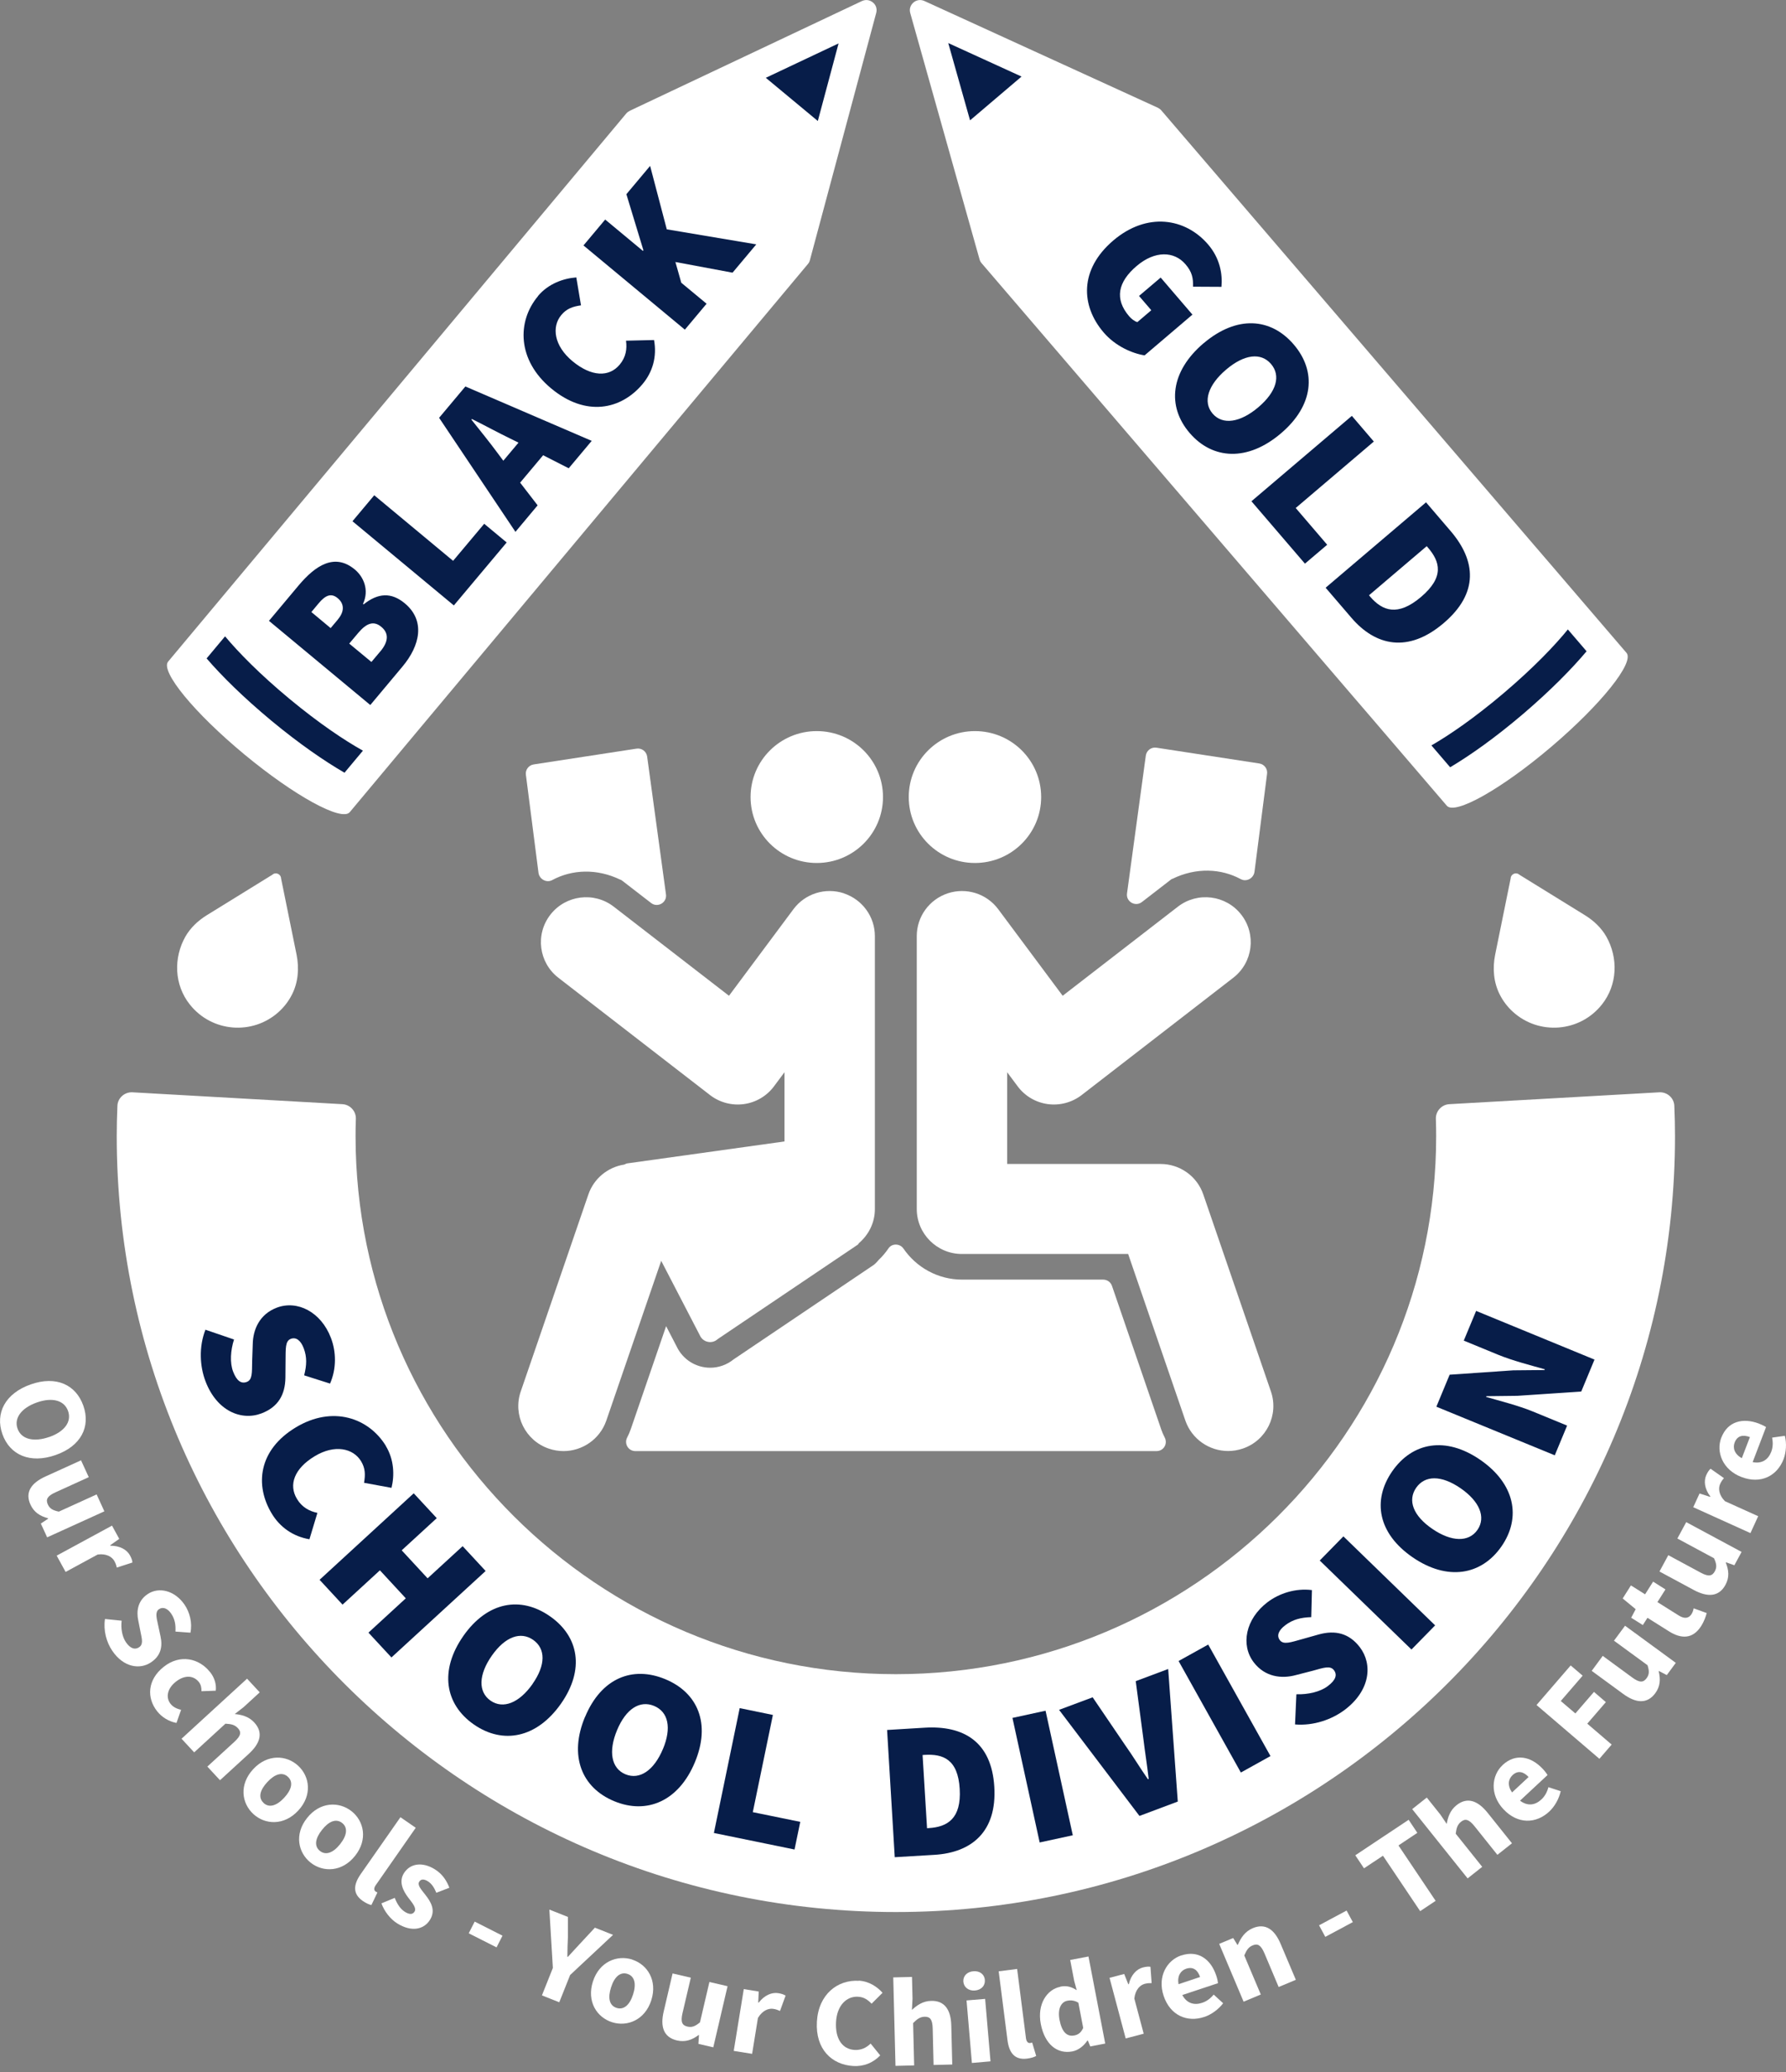 <svg width="144" height="167" viewBox="0 0 144 167" fill="none" xmlns="http://www.w3.org/2000/svg">
<rect x="0" y="0" width="144" height="167" fill="#808080" stroke="none"/>
<g id="BGSD_Logo_Tagline_PRINT (3) 1" clip-path="url(#clip0_252_29)">
<g id="Group">
<g id="Group_2">
<path id="Vector" d="M74.055 0.013C73.906 0.037 73.761 0.102 73.647 0.204C73.534 0.3 73.444 0.431 73.396 0.574C73.348 0.718 73.342 0.885 73.39 1.052L78.98 20.907C79.01 21.02 79.07 21.128 79.148 21.217L107.42 54.173L109.208 56.257L110.456 57.708L112.243 59.792L116.653 64.934C117.312 65.704 121.092 63.572 125.093 60.169C129.094 56.765 131.799 53.385 131.14 52.615L126.73 47.473L124.943 45.389L123.695 43.938L121.907 41.854L93.635 8.898C93.557 8.809 93.461 8.737 93.353 8.683L74.529 0.079C74.367 0.007 74.205 -0.011 74.055 0.013Z" fill="white"/>
<path id="Vector_2" d="M127.924 52.483C126.724 53.91 124.996 55.666 122.771 57.565C120.545 59.458 118.53 60.879 116.922 61.834L115.41 60.073C116.856 59.243 118.877 57.863 121.277 55.827C123.67 53.791 125.362 52.017 126.412 50.727L127.924 52.489V52.483Z" fill="#071D49"/>
<path id="Vector_3" d="M82.364 6.17L78.213 9.699L76.455 3.471L82.364 6.17Z" fill="#071D49"/>
</g>
<g id="Group_3">
<path id="Vector_4" d="M97.409 19.706C98.356 20.811 98.578 22.076 98.483 23.116L96.191 23.104C96.209 22.423 96.119 21.915 95.579 21.294C94.673 20.237 93.12 20.183 91.65 21.432C90.132 22.721 89.844 24.089 91.038 25.486C91.224 25.701 91.482 25.904 91.704 25.958L92.826 25.002L91.836 23.85L93.582 22.369L96.143 25.355L92.286 28.639C91.29 28.484 89.928 27.899 88.98 26.788C87.145 24.644 87.007 21.724 89.766 19.377C92.478 17.073 95.573 17.562 97.409 19.706Z" fill="#071D49"/>
<path id="Vector_5" d="M97.043 27.665C99.706 25.402 102.459 25.599 104.313 27.767C106.167 29.934 105.927 32.681 103.269 34.933C100.606 37.196 97.78 37.058 95.921 34.897C94.061 32.735 94.373 29.929 97.037 27.665H97.043ZM101.464 32.813C102.933 31.565 103.281 30.269 102.477 29.331C101.674 28.394 100.33 28.537 98.86 29.785C97.391 31.033 96.965 32.395 97.769 33.332C98.572 34.27 99.988 34.067 101.458 32.819L101.464 32.813Z" fill="#071D49"/>
<path id="Vector_6" d="M108.993 33.512L110.768 35.584L104.47 40.94L107.007 43.902L105.213 45.425L100.9 40.397L108.993 33.518V33.512Z" fill="#071D49"/>
<path id="Vector_7" d="M114.979 40.486L116.959 42.797C118.998 45.18 119.256 47.789 116.395 50.22C113.533 52.656 110.906 52.053 108.968 49.796L106.881 47.365L114.973 40.486H114.979ZM110.48 48.094C111.452 49.222 112.688 49.712 114.577 48.106C116.467 46.499 116.107 45.269 115.135 44.135L115.033 44.015L110.378 47.974L110.48 48.094Z" fill="#071D49"/>
</g>
</g>
<g id="Group_4">
<g id="Group_5">
<path id="Vector_8" d="M120.941 80.189C120.419 79.192 120.329 78.033 120.551 76.934L121.799 70.796C121.811 70.437 122.237 70.252 122.507 70.497L127.798 73.763C128.499 74.199 129.111 74.773 129.519 75.489C130.479 77.197 130.425 79.365 129.153 80.959C127.372 83.198 124.09 83.443 121.997 81.556C121.553 81.156 121.199 80.69 120.941 80.189Z" fill="white"/>
<path id="Vector_9" d="M23.521 80.189C24.043 79.192 24.133 78.033 23.911 76.934L22.663 70.796C22.651 70.437 22.225 70.252 21.955 70.497L16.664 73.763C15.962 74.199 15.351 74.773 14.943 75.489C13.983 77.197 14.037 79.365 15.309 80.959C17.09 83.198 20.371 83.443 22.465 81.556C22.909 81.156 23.263 80.69 23.521 80.189Z" fill="white"/>
</g>
<g id="Group_6">
<path id="Vector_10" d="M72.231 154.091C37.594 154.091 9.412 126.037 9.412 91.558C9.412 90.782 9.43 89.976 9.466 89.122C9.49 88.483 10.048 87.993 10.684 88.029L27.606 88.985C28.23 89.02 28.716 89.552 28.692 90.173C28.674 90.663 28.668 91.122 28.668 91.558C28.668 115.468 48.212 134.922 72.231 134.922C96.25 134.922 115.794 115.468 115.794 91.558C115.794 91.122 115.788 90.663 115.77 90.173C115.746 89.552 116.232 89.02 116.856 88.985L133.778 88.029C134.42 87.993 134.972 88.483 134.996 89.122C135.032 89.976 135.05 90.776 135.05 91.558C135.05 126.037 106.868 154.091 72.231 154.091Z" fill="white"/>
<g id="Group_7">
<path id="Vector_11" d="M18.872 107.938C18.584 108.828 18.524 109.825 18.794 110.536C19.088 111.306 19.46 111.533 19.892 111.372C20.354 111.199 20.312 110.655 20.33 109.718L20.378 108.332C20.396 107.144 20.93 105.908 22.322 105.383C23.971 104.762 25.885 105.723 26.683 107.825C27.103 108.918 27.145 110.285 26.611 111.503L24.523 110.84C24.733 110.016 24.757 109.365 24.487 108.655C24.253 108.034 23.881 107.735 23.449 107.897C22.988 108.07 23.035 108.679 23.023 109.682L23.012 111.026C22.994 112.399 22.424 113.396 21.086 113.904C19.454 114.525 17.481 113.713 16.569 111.318C16.107 110.106 16.023 108.547 16.563 107.162L18.866 107.95L18.872 107.938Z" fill="#071D49"/>
<path id="Vector_12" d="M31.104 116.525C31.782 117.636 31.812 118.907 31.566 119.905L29.352 119.499C29.466 118.836 29.454 118.328 29.113 117.761C28.471 116.704 26.977 116.388 25.375 117.355C23.72 118.352 23.252 119.666 23.948 120.806C24.355 121.481 24.955 121.792 25.591 121.923L24.949 124.049C23.63 123.828 22.574 123.075 21.92 121.995C20.522 119.696 20.834 116.847 23.852 115.032C26.815 113.247 29.73 114.262 31.116 116.531L31.104 116.525Z" fill="#071D49"/>
<path id="Vector_13" d="M33.36 120.348L35.214 122.348L32.388 124.94L34.476 127.197L37.301 124.605L39.155 126.606L31.56 133.574L29.707 131.574L32.718 128.809L30.631 126.552L27.619 129.317L25.766 127.316L33.354 120.348H33.36Z" fill="#071D49"/>
<path id="Vector_14" d="M37.361 131.836C39.31 129.065 41.986 128.617 44.331 130.248C46.677 131.878 47.163 134.547 45.225 137.306C43.275 140.076 40.546 140.602 38.2 138.972C35.861 137.342 35.417 134.607 37.367 131.83L37.361 131.836ZM42.934 135.711C44.007 134.183 44.001 132.869 42.987 132.158C41.974 131.454 40.732 131.896 39.658 133.424C38.584 134.953 38.536 136.344 39.55 137.055C40.564 137.76 41.866 137.24 42.94 135.711H42.934Z" fill="#071D49"/>
<path id="Vector_15" d="M47.174 138.363C48.476 135.24 50.996 134.231 53.635 135.323C56.275 136.416 57.324 138.924 56.023 142.029C54.721 145.152 52.159 146.251 49.52 145.158C46.88 144.065 45.861 141.486 47.168 138.363H47.174ZM53.449 140.96C54.169 139.241 53.881 137.957 52.735 137.479C51.59 137.007 50.474 137.706 49.754 139.426C49.034 141.145 49.286 142.519 50.432 142.991C51.578 143.462 52.729 142.674 53.449 140.954V140.96Z" fill="#071D49"/>
<path id="Vector_16" d="M59.64 137.658L62.316 138.208L60.696 146.042L64.523 146.824L64.061 149.052L57.559 147.72L59.64 137.658Z" fill="#071D49"/>
<path id="Vector_17" d="M71.523 139.419L74.565 139.234C77.702 139.049 79.946 140.368 80.168 143.999C80.39 147.629 78.326 149.301 75.345 149.481L72.141 149.672L71.523 139.413V139.419ZM74.895 147.325C76.382 147.235 77.522 146.567 77.378 144.166C77.234 141.766 76.028 141.336 74.541 141.425L74.385 141.437L74.745 147.337L74.901 147.325H74.895Z" fill="#071D49"/>
<path id="Vector_18" d="M81.631 138.446L84.3 137.867L86.496 147.905L83.826 148.484L81.631 138.446Z" fill="#071D49"/>
<path id="Vector_19" d="M85.393 137.795L88.098 136.786L90.695 140.608C91.349 141.527 91.901 142.453 92.555 143.39L92.615 143.366C92.489 142.232 92.309 141.169 92.177 140.052L91.571 135.484L94.187 134.505L94.961 145.188L91.871 146.346L85.393 137.801V137.795Z" fill="#071D49"/>
<path id="Vector_20" d="M95.026 133.861L97.414 132.535L102.435 141.522L100.047 142.848L95.026 133.861Z" fill="#071D49"/>
<path id="Vector_21" d="M104.529 136.541C105.465 136.571 106.448 136.344 107.054 135.884C107.714 135.389 107.828 134.965 107.552 134.6C107.252 134.212 106.742 134.397 105.831 134.648L104.481 134.995C103.329 135.311 101.991 135.15 101.086 133.968C100.018 132.57 100.414 130.468 102.207 129.113C103.143 128.408 104.451 127.978 105.777 128.145L105.723 130.325C104.871 130.355 104.235 130.516 103.629 130.976C103.095 131.376 102.909 131.812 103.191 132.182C103.491 132.57 104.061 132.355 105.027 132.087L106.322 131.722C107.654 131.352 108.776 131.621 109.64 132.749C110.696 134.135 110.474 136.249 108.422 137.795C107.384 138.577 105.908 139.097 104.415 138.972L104.523 136.547L104.529 136.541Z" fill="#071D49"/>
<path id="Vector_22" d="M106.406 125.763L108.314 123.816L115.71 130.988L113.803 132.935L106.406 125.763Z" fill="#071D49"/>
<path id="Vector_23" d="M113.893 125.501C111.097 123.578 110.63 120.915 112.249 118.574C113.875 116.233 116.556 115.731 119.34 117.642C122.135 119.565 122.681 122.282 121.061 124.623C119.436 126.964 116.688 127.423 113.893 125.501ZM117.75 119.929C116.208 118.872 114.889 118.884 114.181 119.899C113.479 120.915 113.935 122.151 115.477 123.208C117.018 124.265 118.422 124.306 119.124 123.291C119.826 122.276 119.292 120.986 117.75 119.929Z" fill="#071D49"/>
<path id="Vector_24" d="M115.812 113.361L116.88 110.787L122.009 110.435L124.529 110.411L124.553 110.351C123.473 110.046 121.955 109.658 120.779 109.175L118.02 108.04L119.016 105.646L128.56 109.569L127.492 112.142L122.345 112.489L119.844 112.519L119.82 112.578C120.953 112.907 122.417 113.271 123.593 113.755L126.352 114.889L125.357 117.284L115.812 113.367V113.361Z" fill="#071D49"/>
</g>
</g>
<g id="Group_8">
<path id="Vector_25" d="M78.607 69.548C81.556 69.548 83.946 67.169 83.946 64.234C83.946 61.298 81.556 58.919 78.607 58.919C75.659 58.919 73.269 61.298 73.269 64.234C73.269 67.169 75.659 69.548 78.607 69.548Z" fill="white"/>
<path id="Vector_26" d="M50.041 70.897C50.094 70.921 50.148 70.957 50.191 70.993L52.494 72.772C53.028 73.184 53.796 72.736 53.694 72.067L52.176 60.955C52.11 60.549 51.732 60.268 51.318 60.334L43.028 61.606C42.62 61.671 42.338 62.047 42.404 62.46L43.418 70.348C43.496 70.861 44.06 71.172 44.522 70.927C46.117 70.067 48.121 69.972 50.035 70.903L50.041 70.897Z" fill="white"/>
<path id="Vector_27" d="M99.021 116.937C97.509 116.937 96.093 115.988 95.572 114.483L90.959 101.059H77.557C75.548 101.059 73.916 99.435 73.916 97.435V75.436C73.916 73.872 74.924 72.486 76.418 71.991C77.911 71.501 79.549 72.015 80.485 73.275L85.68 80.249L94.966 73.072C96.555 71.841 98.847 72.128 100.077 73.71C101.312 75.293 101.024 77.568 99.435 78.798L87.209 88.251C86.435 88.848 85.452 89.111 84.48 88.979C83.508 88.848 82.632 88.329 82.05 87.546L81.204 86.412V93.804H93.568C95.128 93.804 96.513 94.79 97.017 96.258L102.47 112.136C103.124 114.029 102.104 116.095 100.203 116.74C99.813 116.872 99.417 116.937 99.021 116.937Z" fill="white"/>
<path id="Vector_28" d="M93.611 115.152L89.657 103.633C89.555 103.328 89.267 103.125 88.95 103.125H77.576C75.608 103.125 73.875 102.128 72.843 100.623C72.555 100.205 71.919 100.187 71.637 100.605C71.409 100.94 71.145 101.256 70.845 101.537C70.779 101.621 70.701 101.704 70.611 101.794L70.491 101.907L70.353 102.003L59.142 109.557C58.608 109.987 57.948 110.225 57.264 110.225C56.094 110.225 55.045 109.551 54.553 108.506L53.707 106.875L50.864 115.158C50.779 115.403 50.678 115.635 50.564 115.856C50.306 116.352 50.666 116.943 51.223 116.943H93.251C93.815 116.943 94.168 116.358 93.91 115.856C93.797 115.635 93.695 115.403 93.611 115.158V115.152Z" fill="white"/>
<path id="Vector_29" d="M65.855 69.548C68.803 69.548 71.193 67.169 71.193 64.234C71.193 61.298 68.803 58.919 65.855 58.919C62.906 58.919 60.516 61.298 60.516 64.234C60.516 67.169 62.906 69.548 65.855 69.548Z" fill="white"/>
<path id="Vector_30" d="M68.038 71.991C66.544 71.501 64.906 72.015 63.971 73.275L58.776 80.249L49.489 73.072C47.9 71.841 45.614 72.128 44.379 73.71C43.143 75.293 43.431 77.568 45.02 78.798L57.246 88.251C58.02 88.848 59.004 89.111 59.975 88.979C60.947 88.848 61.823 88.329 62.405 87.546L63.251 86.412V91.989L50.581 93.757C50.491 93.768 50.419 93.816 50.335 93.852C49.01 94.055 47.882 94.969 47.438 96.264L41.985 112.142C41.331 114.035 42.351 116.101 44.253 116.746C44.642 116.878 45.038 116.943 45.434 116.943C46.946 116.943 48.362 115.994 48.884 114.489L53.311 101.609L56.424 107.61C56.67 108.183 57.414 108.345 57.87 107.915L69.177 100.295C69.207 100.265 69.219 100.217 69.249 100.188C70.029 99.525 70.539 98.546 70.539 97.441V75.442C70.539 73.878 69.531 72.492 68.038 71.997V71.991Z" fill="white"/>
<path id="Vector_31" d="M94.522 70.82C94.468 70.844 94.414 70.88 94.372 70.915L92.068 72.695C91.534 73.107 90.767 72.659 90.869 71.99L92.386 60.878C92.452 60.472 92.83 60.191 93.244 60.257L101.534 61.529C101.942 61.594 102.224 61.97 102.158 62.382L101.144 70.271C101.066 70.784 100.503 71.095 100.041 70.85C98.445 69.99 96.441 69.894 94.528 70.826L94.522 70.82Z" fill="white"/>
</g>
<g id="Group_9">
<path id="Vector_32" d="M2.477 111.569C4.535 110.846 6.124 111.599 6.718 113.283C7.318 114.973 6.538 116.543 4.487 117.26C2.429 117.982 0.785 117.26 0.191 115.57C-0.402 113.886 0.419 112.292 2.477 111.569ZM3.971 115.809C5.224 115.367 5.788 114.567 5.488 113.713C5.188 112.865 4.241 112.584 2.987 113.02C1.721 113.462 1.115 114.292 1.415 115.134C1.715 115.988 2.711 116.245 3.977 115.803L3.971 115.809Z" fill="white"/>
<path id="Vector_33" d="M6.532 117.684L7.156 119.045L4.468 120.269C3.808 120.568 3.676 120.842 3.856 121.243C4.012 121.583 4.258 121.72 4.744 121.822L7.791 120.436L8.415 121.798L3.802 123.894L3.292 122.783L3.886 122.389L3.874 122.359C3.232 122.18 2.746 121.887 2.458 121.26C1.997 120.263 2.512 119.517 3.664 118.991L6.526 117.69L6.532 117.684Z" fill="white"/>
<path id="Vector_34" d="M9.027 122.944L9.615 124.019L8.883 124.533L8.901 124.569C9.675 124.569 10.227 124.891 10.479 125.345C10.617 125.596 10.665 125.769 10.677 125.924L9.417 126.33C9.375 126.145 9.327 125.996 9.225 125.811C9.045 125.482 8.601 125.184 7.876 125.279L5.29 126.682L4.57 125.369L9.021 122.956L9.027 122.944Z" fill="white"/>
<path id="Vector_35" d="M9.808 130.612C9.736 131.227 9.844 131.896 10.155 132.349C10.509 132.863 10.881 132.976 11.211 132.755C11.559 132.523 11.457 132.134 11.331 131.519L11.151 130.606C10.989 129.877 11.091 129.017 11.895 128.474C12.807 127.853 14.097 128.181 14.877 129.316C15.308 129.949 15.512 130.785 15.356 131.579L14.145 131.489C14.175 130.94 14.103 130.486 13.803 130.044C13.515 129.62 13.137 129.471 12.825 129.68C12.489 129.907 12.615 130.355 12.747 130.964L12.939 131.86C13.125 132.708 12.963 133.436 12.183 133.962C11.271 134.583 9.957 134.362 9.064 133.054C8.572 132.337 8.326 131.394 8.464 130.474L9.808 130.612Z" fill="white"/>
<path id="Vector_36" d="M16.928 134.738C17.318 135.221 17.456 135.777 17.396 136.254L16.245 136.296C16.251 135.98 16.185 135.747 16.041 135.562C15.591 134.994 14.865 134.983 14.175 135.532C13.485 136.075 13.347 136.798 13.749 137.311C13.977 137.598 14.301 137.723 14.601 137.795L14.229 138.852C13.587 138.733 13.029 138.362 12.681 137.926C11.806 136.828 11.883 135.371 13.203 134.326C14.523 133.281 16.053 133.645 16.922 134.738H16.928Z" fill="white"/>
<path id="Vector_37" d="M19.922 135.287L20.941 136.386L19.646 137.574L18.926 138.135C19.43 138.183 20.036 138.309 20.497 138.81C21.247 139.622 20.995 140.488 20.06 141.342L17.738 143.468L16.718 142.369L18.896 140.375C19.436 139.879 19.472 139.587 19.178 139.27C18.92 138.995 18.632 138.936 18.176 138.912L15.656 141.223L14.637 140.124L19.916 135.287H19.922Z" fill="white"/>
<path id="Vector_38" d="M24.043 142.304C24.978 143.17 25.194 144.681 24.043 145.917C22.897 147.153 21.361 147.057 20.425 146.191C19.477 145.319 19.267 143.809 20.419 142.573C21.565 141.337 23.101 141.432 24.043 142.304ZM21.253 145.302C21.703 145.72 22.321 145.523 22.915 144.878C23.515 144.233 23.665 143.612 23.215 143.194C22.759 142.77 22.147 142.973 21.553 143.618C20.953 144.263 20.797 144.878 21.259 145.302H21.253Z" fill="white"/>
<path id="Vector_39" d="M28.343 145.964C29.345 146.753 29.675 148.245 28.631 149.559C27.587 150.879 26.052 150.903 25.05 150.114C24.042 149.32 23.712 147.827 24.756 146.514C25.8 145.194 27.335 145.17 28.343 145.964ZM25.8 149.171C26.28 149.547 26.88 149.308 27.425 148.616C27.971 147.929 28.067 147.296 27.587 146.914C27.096 146.532 26.508 146.776 25.962 147.469C25.416 148.156 25.308 148.783 25.8 149.171Z" fill="white"/>
<path id="Vector_40" d="M32.284 146.447L33.52 147.301L30.293 151.929C30.113 152.186 30.172 152.353 30.268 152.425C30.317 152.46 30.352 152.484 30.43 152.514L29.945 153.529C29.771 153.493 29.531 153.392 29.255 153.201C28.403 152.616 28.505 151.863 29.087 151.027L32.284 146.453V146.447Z" fill="white"/>
<path id="Vector_41" d="M31.823 152.938C32.033 153.476 32.291 153.852 32.651 154.079C33.034 154.318 33.286 154.282 33.424 154.055C33.604 153.768 33.25 153.368 32.914 152.926C32.519 152.407 32.123 151.666 32.566 150.962C33.064 150.167 34.054 150.024 35.056 150.645C35.716 151.051 36.034 151.625 36.232 152.132L35.182 152.538C35.008 152.12 34.798 151.798 34.498 151.613C34.168 151.41 33.934 151.433 33.802 151.648C33.628 151.923 33.964 152.275 34.306 152.717C34.726 153.255 35.158 153.941 34.666 154.724C34.18 155.5 33.184 155.727 32.033 155.01C31.469 154.664 30.971 154.013 30.755 153.392L31.823 152.95V152.938Z" fill="white"/>
<path id="Vector_42" d="M38.272 154.861L40.515 155.996L40.035 156.939L37.792 155.805L38.272 154.861Z" fill="white"/>
<path id="Vector_43" d="M44.576 158.605L44.294 153.894L45.788 154.485V156.127C45.758 156.652 45.752 157.148 45.746 157.691L45.782 157.709C46.142 157.303 46.49 156.951 46.85 156.551L47.965 155.351L49.429 155.93L45.968 159.166L45.092 161.364L43.694 160.808L44.57 158.611L44.576 158.605Z" fill="white"/>
<path id="Vector_44" d="M50.971 157.925C52.189 158.313 53.023 159.597 52.513 161.197C52.003 162.798 50.569 163.359 49.351 162.971C48.122 162.583 47.288 161.299 47.804 159.693C48.32 158.092 49.747 157.531 50.977 157.919L50.971 157.925ZM49.717 161.818C50.299 162.003 50.779 161.568 51.043 160.732C51.313 159.896 51.181 159.269 50.593 159.077C49.999 158.886 49.531 159.328 49.267 160.164C48.998 161 49.117 161.627 49.717 161.818Z" fill="white"/>
<path id="Vector_45" d="M54.234 159.041L55.698 159.381L55.026 162.248C54.864 162.952 54.996 163.227 55.428 163.323C55.794 163.406 56.052 163.299 56.436 162.982L57.198 159.728L58.661 160.068L57.51 164.994L56.31 164.714L56.358 164.003H56.328C55.794 164.397 55.26 164.594 54.582 164.439C53.502 164.188 53.22 163.328 53.514 162.098L54.228 159.041H54.234Z" fill="white"/>
<path id="Vector_46" d="M59.963 160.301L61.175 160.498L61.133 161.388H61.175C61.649 160.778 62.242 160.546 62.758 160.629C63.04 160.677 63.208 160.743 63.34 160.826L62.89 162.062C62.716 161.985 62.572 161.931 62.356 161.895C61.985 161.835 61.481 162.003 61.109 162.63L60.641 165.52L59.159 165.281L59.969 160.301H59.963Z" fill="white"/>
<path id="Vector_47" d="M69.237 159.621C70.065 159.669 70.736 160.117 71.156 160.6L70.275 161.478C69.957 161.156 69.651 160.941 69.183 160.917C68.253 160.863 67.479 161.622 67.407 162.953C67.329 164.315 67.923 165.145 68.895 165.204C69.447 165.234 69.849 165.025 70.197 164.691L70.97 165.646C70.382 166.255 69.627 166.548 68.799 166.5C67.071 166.399 65.734 165.151 65.865 162.923C65.991 160.726 67.527 159.532 69.243 159.633L69.237 159.621Z" fill="white"/>
<path id="Vector_48" d="M72.026 159.358L73.532 159.322L73.574 161.072L73.526 161.98C73.898 161.633 74.39 161.263 75.074 161.251C76.178 161.221 76.669 161.986 76.7 163.245L76.778 166.38L75.272 166.416L75.2 163.472C75.182 162.738 74.984 162.523 74.552 162.529C74.174 162.541 73.94 162.72 73.622 163.042L73.706 166.452L72.201 166.488L72.02 159.346L72.026 159.358Z" fill="white"/>
<path id="Vector_49" d="M77.672 159.704C77.636 159.251 77.972 158.904 78.475 158.863C78.985 158.821 79.369 159.101 79.405 159.561C79.447 160.021 79.117 160.373 78.607 160.415C78.109 160.457 77.714 160.164 77.672 159.71V159.704ZM77.93 161.215L79.429 161.09L79.861 166.124L78.361 166.255L77.93 161.221V161.215Z" fill="white"/>
<path id="Vector_50" d="M80.515 158.869L82.008 158.678L82.722 164.267C82.764 164.577 82.92 164.661 83.04 164.649C83.1 164.643 83.142 164.637 83.22 164.607L83.544 165.688C83.394 165.778 83.142 165.861 82.812 165.903C81.786 166.034 81.355 165.407 81.228 164.398L80.521 158.869H80.515Z" fill="white"/>
<path id="Vector_51" d="M85.488 160.104C86.04 159.997 86.412 160.134 86.814 160.391L86.61 159.644L86.286 157.954L87.761 157.674L89.111 164.69L87.905 164.923L87.713 164.451H87.671C87.389 164.875 86.946 165.234 86.46 165.323C85.224 165.562 84.228 164.732 83.916 163.114C83.604 161.496 84.432 160.319 85.488 160.116V160.104ZM86.61 164.039C86.934 163.98 87.162 163.812 87.335 163.43L86.946 161.4C86.64 161.209 86.334 161.185 86.058 161.239C85.584 161.328 85.248 161.848 85.428 162.791C85.62 163.771 86.034 164.147 86.604 164.039H86.61Z" fill="white"/>
<path id="Vector_52" d="M89.453 159.394L90.641 159.083L90.971 159.913L91.013 159.901C91.193 159.149 91.643 158.689 92.147 158.558C92.422 158.486 92.603 158.48 92.758 158.504L92.854 159.818C92.662 159.818 92.507 159.823 92.296 159.877C91.931 159.973 91.541 160.331 91.457 161.06L92.213 163.896L90.761 164.278L89.459 159.394H89.453Z" fill="white"/>
<path id="Vector_53" d="M95.248 157.59C96.615 157.136 97.629 157.906 98.061 159.208C98.145 159.459 98.193 159.698 98.205 159.823L95.326 160.779C95.692 161.459 96.286 161.621 96.927 161.406C97.287 161.286 97.581 161.071 97.857 160.743L98.619 161.442C98.235 161.943 97.665 162.361 97.095 162.546C95.716 163.006 94.348 162.427 93.82 160.844C93.298 159.292 94.09 157.966 95.248 157.584V157.59ZM96.76 159.328C96.573 158.778 96.214 158.468 95.638 158.659C95.194 158.808 94.906 159.238 95.02 159.907L96.754 159.328H96.76Z" fill="white"/>
<path id="Vector_54" d="M98.295 156.658L99.429 156.186L99.771 156.742L99.807 156.724C100.041 156.18 100.376 155.655 101.006 155.392C102.026 154.962 102.764 155.494 103.256 156.664L104.48 159.554L103.094 160.133L101.948 157.416C101.66 156.742 101.396 156.61 101 156.778C100.652 156.921 100.502 157.172 100.323 157.59L101.654 160.737L100.269 161.316L98.301 156.658H98.295Z" fill="white"/>
<path id="Vector_55" d="M106.352 155.16L108.571 153.972L109.075 154.903L106.855 156.092L106.352 155.16Z" fill="white"/>
<path id="Vector_56" d="M111.505 149.553L109.975 150.568L109.273 149.518L113.575 146.657L114.276 147.708L112.753 148.723L115.752 153.19L114.504 154.02L111.505 149.553Z" fill="white"/>
<path id="Vector_57" d="M113.861 145.797L115.037 144.865L116.135 146.239L116.645 146.991C116.729 146.495 116.897 145.904 117.437 145.48C118.3 144.794 119.152 145.11 119.944 146.095L121.906 148.55L120.73 149.481L118.888 147.176C118.426 146.603 118.138 146.549 117.803 146.812C117.509 147.045 117.431 147.325 117.371 147.779L119.506 150.448L118.33 151.38L113.861 145.797Z" fill="white"/>
<path id="Vector_58" d="M121.144 142.25C122.194 141.271 123.441 141.546 124.383 142.549C124.563 142.74 124.713 142.943 124.773 143.05L122.554 145.116C123.178 145.582 123.777 145.481 124.275 145.021C124.551 144.764 124.731 144.448 124.845 144.03L125.835 144.352C125.697 144.967 125.355 145.582 124.911 145.994C123.849 146.985 122.368 147.027 121.222 145.809C120.094 144.615 120.262 143.074 121.15 142.25H121.144ZM123.244 143.206C122.848 142.782 122.386 142.65 121.948 143.062C121.606 143.385 121.522 143.892 121.912 144.454L123.25 143.206H123.244Z" fill="white"/>
<path id="Vector_59" d="M123.892 137.401L126.639 134.218L127.605 135.042L125.841 137.084L127.017 138.087L128.517 136.35L129.476 137.174L127.977 138.911L129.944 140.595L128.955 141.742L123.892 137.412V137.401Z" fill="white"/>
<path id="Vector_60" d="M128.336 134.654L129.224 133.448L131.605 135.192C132.193 135.622 132.499 135.604 132.757 135.251C132.985 134.947 132.985 134.672 132.835 134.2L130.13 132.224L131.023 131.018L135.115 134.009L134.389 134.995L133.753 134.666L133.735 134.69C133.891 135.335 133.867 135.902 133.459 136.458C132.805 137.341 131.899 137.264 130.879 136.517L128.342 134.66L128.336 134.654Z" fill="white"/>
<path id="Vector_61" d="M132.83 130.379L132.458 130.964L131.516 130.373L131.882 129.686L130.832 128.82L131.498 127.769L132.638 128.486L133.286 127.465L134.281 128.092L133.633 129.113L135.355 130.194C135.841 130.498 136.171 130.409 136.387 130.074C136.477 129.937 136.531 129.752 136.555 129.615L137.605 129.997C137.533 130.265 137.419 130.63 137.161 131.042C136.489 132.099 135.559 132.093 134.569 131.472L132.83 130.379Z" fill="white"/>
<path id="Vector_62" d="M133.796 126.652L134.51 125.332L137.113 126.735C137.749 127.082 138.049 127.022 138.259 126.634C138.439 126.3 138.403 126.025 138.193 125.577L135.242 123.989L135.955 122.669L140.419 125.069L139.837 126.144L139.165 125.905L139.147 125.935C139.393 126.556 139.447 127.118 139.117 127.727C138.589 128.694 137.683 128.736 136.567 128.139L133.796 126.646V126.652Z" fill="white"/>
<path id="Vector_63" d="M136.52 121.469L137.03 120.359L137.881 120.633L137.899 120.598C137.425 119.983 137.359 119.344 137.575 118.872C137.695 118.609 137.803 118.472 137.917 118.364L138.997 119.123C138.871 119.266 138.781 119.397 138.691 119.588C138.535 119.929 138.565 120.46 139.075 120.98L141.757 122.192L141.133 123.553L136.514 121.463L136.52 121.469Z" fill="white"/>
<path id="Vector_64" d="M138.78 115.875C139.29 114.531 140.532 114.238 141.821 114.728C142.067 114.824 142.289 114.937 142.391 115.009L141.311 117.833C142.073 117.982 142.571 117.624 142.811 116.997C142.943 116.645 142.961 116.281 142.883 115.857L143.909 115.713C144.059 116.322 144.017 117.027 143.807 117.588C143.291 118.938 141.977 119.631 140.412 119.033C138.876 118.448 138.348 116.997 138.78 115.869V115.875ZM141.09 115.815C140.544 115.606 140.076 115.689 139.86 116.251C139.692 116.687 139.842 117.182 140.436 117.517L141.09 115.815Z" fill="white"/>
</g>
</g>
<g id="Group_10">
<path id="Vector_65" d="M70.635 0.561C70.587 0.418 70.497 0.293 70.377 0.197C70.263 0.101 70.119 0.036 69.969 0.012C69.819 -0.012 69.657 0.012 69.495 0.084L50.779 8.927C50.671 8.981 50.575 9.053 50.497 9.142L22.645 42.45L20.887 44.552L19.657 46.021L17.9 48.123L13.556 53.318C12.909 54.095 15.656 57.445 19.699 60.795C23.742 64.144 27.552 66.228 28.2 65.452L32.543 60.257L34.3 58.155L35.53 56.686L37.288 54.584L65.14 21.276C65.218 21.186 65.272 21.079 65.302 20.959L70.647 1.039C70.695 0.872 70.683 0.705 70.635 0.561Z" fill="white"/>
<path id="Vector_66" d="M27.78 62.276C26.16 61.338 24.133 59.947 21.877 58.078C19.628 56.209 17.876 54.477 16.658 53.062L18.146 51.282C19.214 52.56 20.923 54.316 23.341 56.322C25.764 58.328 27.804 59.684 29.262 60.496L27.774 62.276H27.78Z" fill="#071D49"/>
<path id="Vector_67" d="M65.938 9.751L61.745 6.27L67.612 3.499L65.938 9.751Z" fill="#071D49"/>
</g>
<g id="Group_11">
<path id="Vector_68" d="M21.686 50.034L24.067 47.192C25.453 45.538 27 44.558 28.608 45.896C29.31 46.481 29.79 47.538 29.268 48.667L29.316 48.708C30.48 47.777 31.553 47.723 32.633 48.619C34.319 50.016 33.869 52.035 32.441 53.73L29.856 56.818L21.686 50.034ZM27.246 49.915C27.816 49.234 27.732 48.625 27.228 48.207C26.724 47.789 26.263 47.938 25.693 48.619L25.105 49.324L26.659 50.619L27.252 49.915H27.246ZM30.66 52.506C31.349 51.682 31.349 51.019 30.744 50.518C30.144 50.016 29.562 50.195 28.872 51.019L28.158 51.867L29.946 53.348L30.66 52.5V52.506Z" fill="#071D49"/>
<path id="Vector_69" d="M28.422 42.003L30.174 39.913L36.532 45.198L39.04 42.212L40.851 43.717L36.592 48.792L28.422 42.009V42.003Z" fill="#071D49"/>
<path id="Vector_70" d="M43.791 36.688L41.937 38.897L43.347 40.725L41.559 42.862L35.404 33.672L37.522 31.146L47.708 35.529L45.854 37.739L43.791 36.688ZM41.805 35.673L41.127 35.338C40.185 34.885 39.028 34.252 38.05 33.768L38.008 33.816C38.692 34.676 39.513 35.685 40.131 36.527L40.581 37.13L41.805 35.673Z" fill="#071D49"/>
<path id="Vector_71" d="M43.37 23.862C44.204 22.865 45.422 22.435 46.466 22.357L46.844 24.609C46.166 24.704 45.68 24.877 45.254 25.391C44.462 26.34 44.666 27.869 46.154 29.105C47.69 30.377 49.111 30.407 49.963 29.386C50.473 28.777 50.563 28.114 50.473 27.457L52.734 27.403C52.98 28.741 52.621 29.983 51.805 30.956C50.071 33.022 47.228 33.619 44.438 31.302C41.697 29.027 41.667 25.91 43.377 23.868L43.37 23.862Z" fill="#071D49"/>
<path id="Vector_72" d="M47.042 19.783L48.794 17.693L51.835 20.219L51.877 20.172L50.503 15.651L52.417 13.37L53.761 18.482L60.977 19.694L59.063 21.975L54.456 21.115L54.93 22.787L56.97 24.477L55.218 26.567L47.048 19.783H47.042Z" fill="#071D49"/>
</g>
</g>
<defs>
<clipPath id="clip0_252_29">
<rect width="144" height="166.5" fill="white"/>
</clipPath>
</defs>
</svg>
